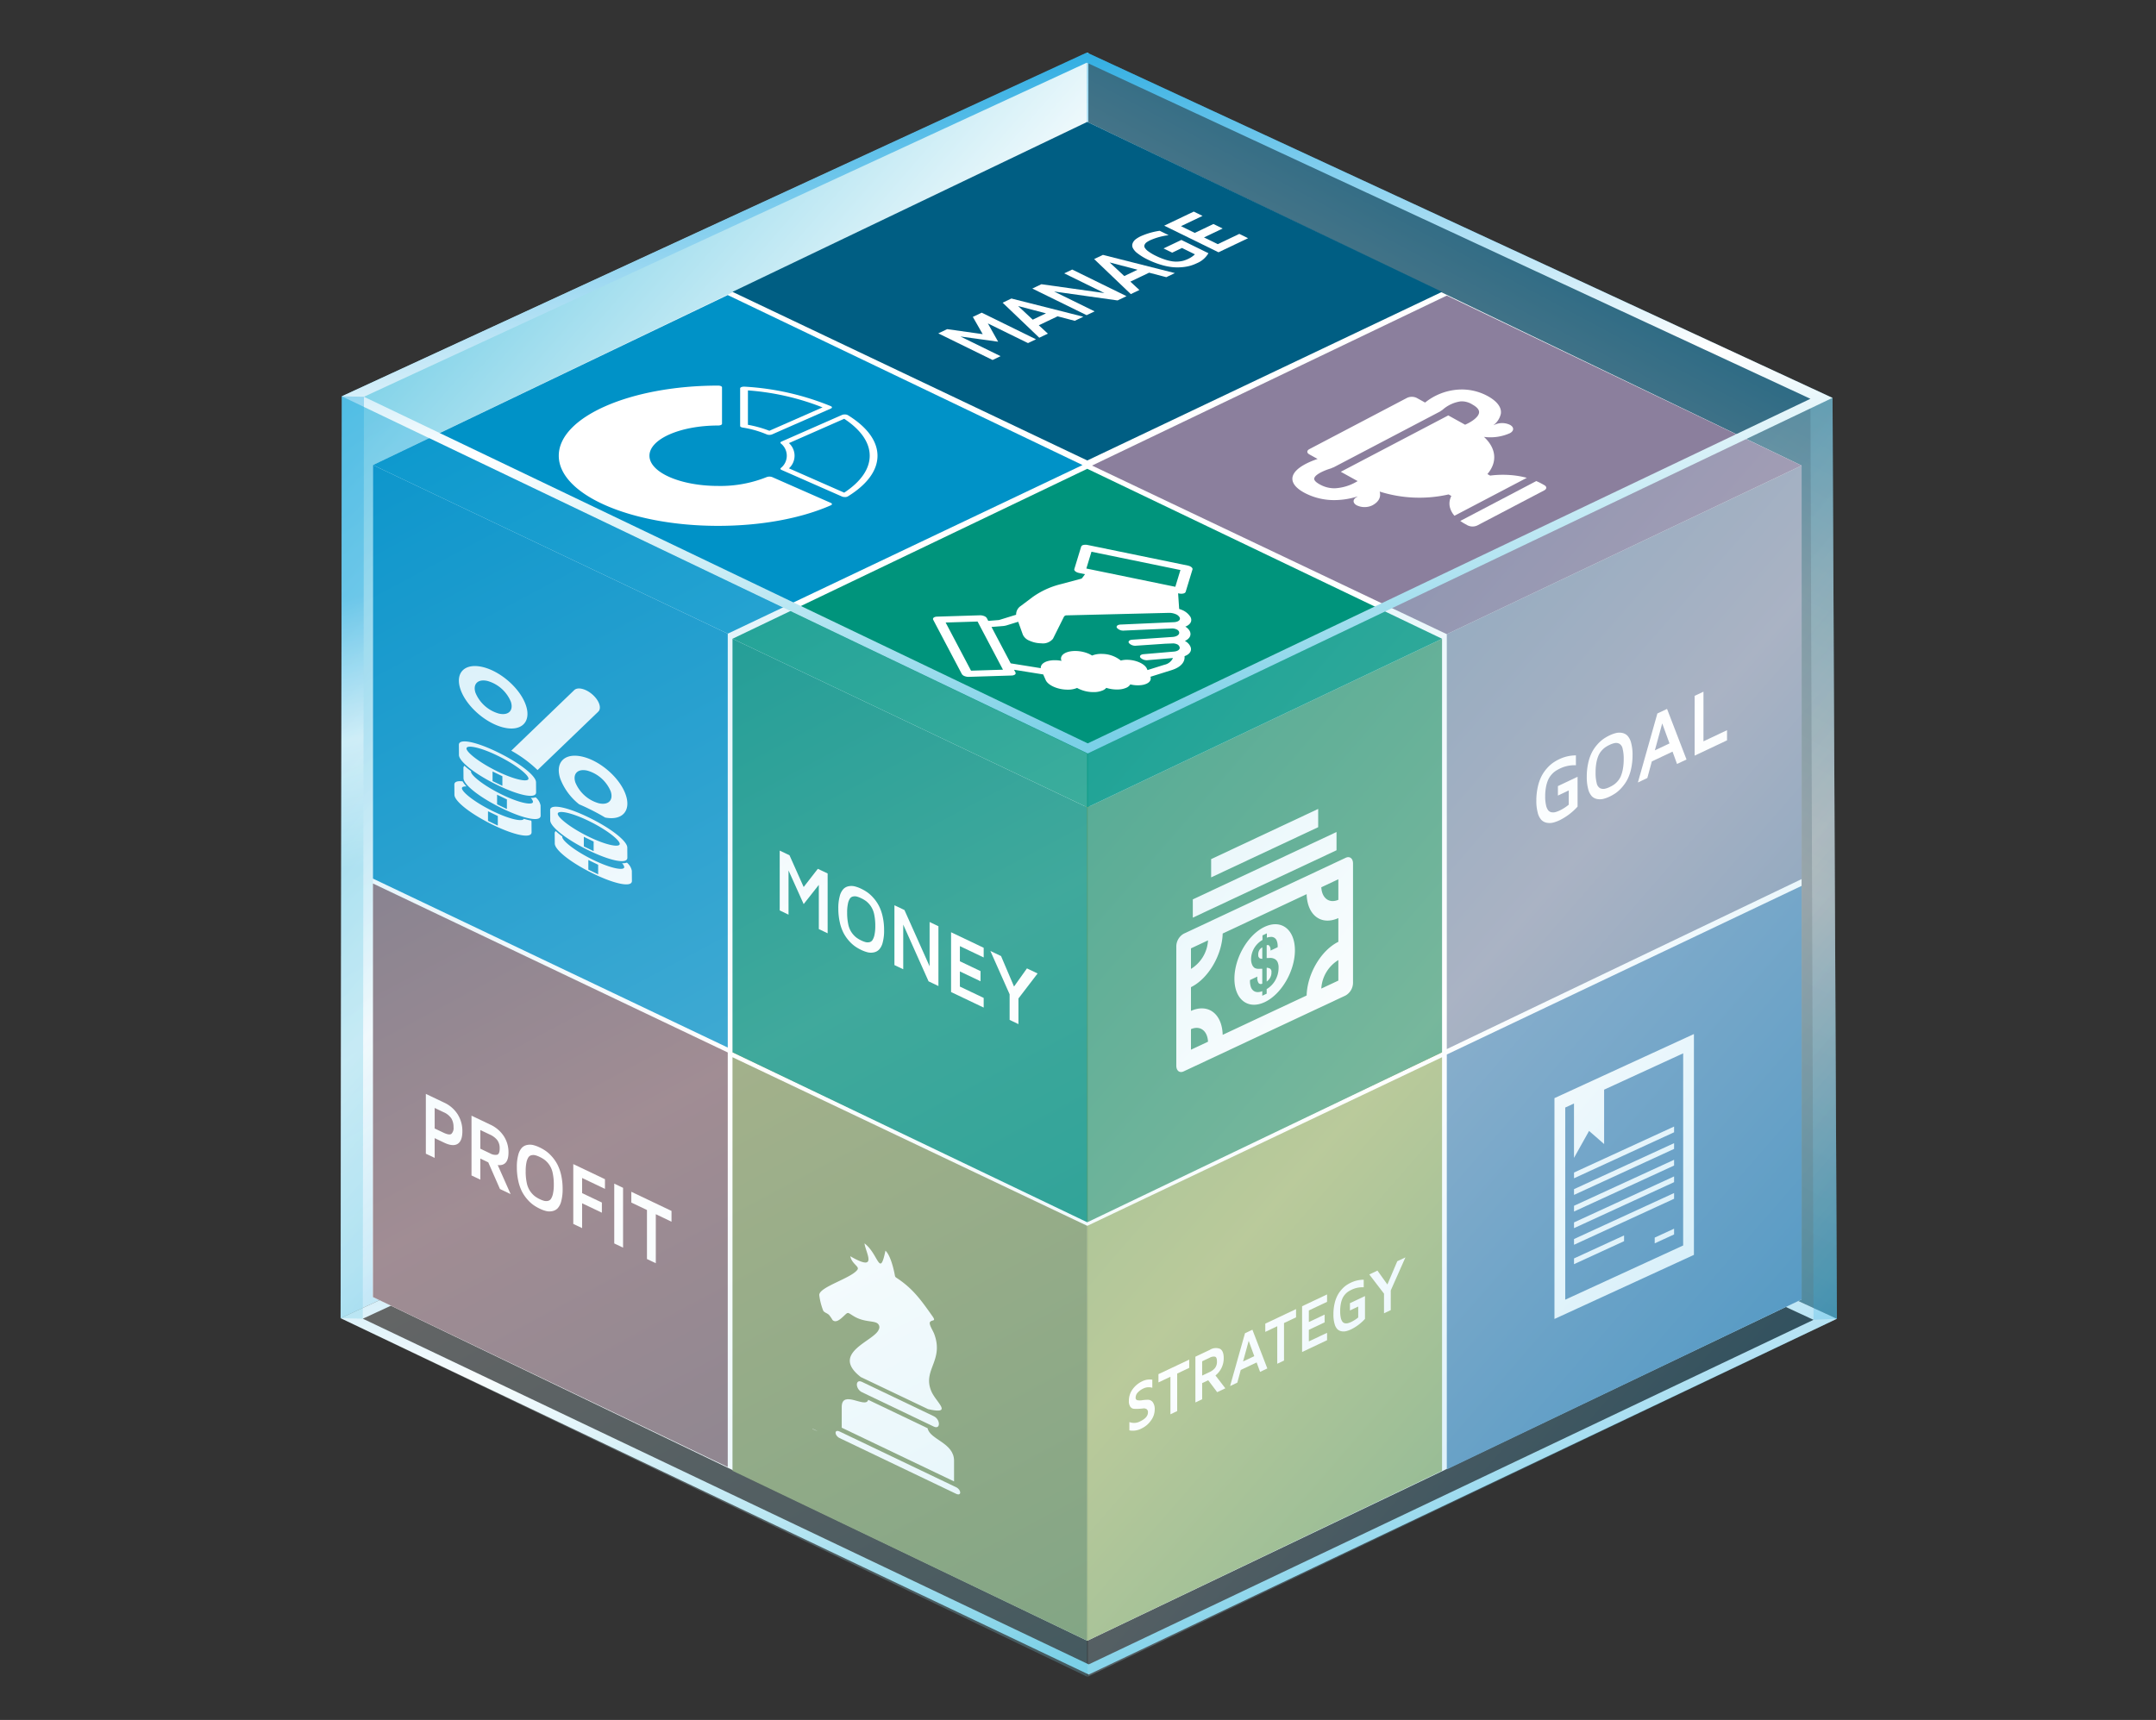<svg xmlns="http://www.w3.org/2000/svg" xmlns:xlink="http://www.w3.org/1999/xlink" viewBox="0 0 454 362.276"><rect x="0" y="0" width="454" height="362.276" fill="#333333" stroke="none"/><defs><linearGradient id="a" x1="224.733" y1="208.984" x2="73.135" y2="77.074" gradientUnits="userSpaceOnUse"><stop offset="0" stop-color="#27aae1"/><stop offset="0.523" stop-color="#fff"/><stop offset="1" stop-color="#7bd0e7"/></linearGradient><linearGradient id="b" x1="-1069.118" y1="66.225" x2="-985.508" y2="222.851" gradientTransform="matrix(-1, 0, 0, 1, -719.545, 0)" xlink:href="#a"/><linearGradient id="c" x1="222.744" y1="202.066" x2="235.422" y2="349.062" xlink:href="#a"/><linearGradient id="d" x1="78.285" y1="83.221" x2="222.471" y2="353.324" xlink:href="#a"/><linearGradient id="e" x1="381.466" y1="282.879" x2="230.741" y2="151.728" xlink:href="#a"/><linearGradient id="f" x1="433.179" y1="223.794" x2="332.723" y2="136.384" xlink:href="#a"/><linearGradient id="g" x1="222.418" y1="8.091" x2="235.095" y2="155.073" xlink:href="#a"/><linearGradient id="h" x1="62.363" y1="128.547" x2="74.7" y2="182.895" xlink:href="#a"/></defs><title>Grosvenor-View-Stage3</title><g style="isolation:isolate"><polygon points="229.194 11.062 71.981 83.474 71.725 277.65 229.055 205.062 229.194 11.062" fill="url(#a)" style="mix-blend-mode:multiply"/><polygon points="228.849 11.066 385.887 83.806 386.811 277.775 229.055 205.066 228.849 11.066" opacity="0.47" fill="url(#b)" style="mix-blend-mode:multiply"/><path d="M229.055,205.051l-157.33,72.6,157.534,75.061,157.552-74.936Zm.2,145.529L76.4,277.762,229.058,207.2,381.884,278Z" fill="url(#c)" style="mix-blend-mode:multiply"/><polygon points="78.538 97.956 228.953 25.671 379.368 98.063 379.368 273.704 228.953 345.597 78.538 273.205 78.538 97.956" fill="#fff"/><polygon points="303.66 222.687 303.66 309.795 228.953 345.597 228.953 258.205 303.66 222.687" fill="#a3b879"/><polygon points="154.246 222.687 154.246 309.795 228.953 345.597 228.953 258.205 154.246 222.687" fill="#849764"/><polygon points="228.953 169.494 154.246 221.651 228.953 257.17 303.66 221.651 228.953 169.494" fill="#d49f2b"/><polygon points="303.66 134.546 303.66 221.653 228.953 257.456 228.953 170.064 303.66 134.546" fill="#499f7b"/><polygon points="154.246 134.546 154.246 221.653 228.953 257.456 228.953 170.064 154.246 134.546" fill="#008c7b"/><polygon points="228.953 98.743 154.246 134.546 228.953 170.064 303.66 134.546 228.953 98.743" fill="#00947c"/><polygon points="78.538 186.098 78.538 273.205 153.246 309.008 153.246 221.687 78.538 186.098" fill="#826770"/><polygon points="78.538 97.956 78.538 185.064 153.246 220.651 153.246 133.475 78.538 97.956" fill="#008dc4"/><polygon points="153.246 62.154 78.538 97.956 153.246 133.475 227.953 97.956 153.246 62.154" fill="#0092c7"/><polygon points="379.368 186.597 379.368 273.704 304.66 309.507 304.66 222.115 379.368 186.597" fill="#6394bb"/><polygon points="379.368 98.063 379.368 185.17 304.66 220.973 304.66 133.581 379.368 98.063" fill="#8d9ab0"/><polygon points="304.66 62.26 229.953 98.063 304.66 133.581 379.368 98.063 304.66 62.26" fill="#8b7f9d"/><polygon points="228.953 25.671 154.246 61.473 228.953 96.992 303.66 61.473 228.953 25.671" fill="#005e83"/><path d="M89.672,243.008V230.413l3.86,1.839a6.642,6.642,0,0,1,2.831,2.447,6.575,6.575,0,0,1,1,3.6q0,2.026-1,2.644t-2.833-.257l-2-.953v4.159Zm1.859-5.311,1.859.886q1.222.584,1.669.244a1.723,1.723,0,0,0,.445-1.412,3.5,3.5,0,0,0-.449-1.82,3.724,3.724,0,0,0-1.665-1.336l-1.859-.886Z" fill="#fff"/><path d="M99.288,247.59V235l3.962,1.888a6.761,6.761,0,0,1,2.82,2.393,6.2,6.2,0,0,1,1.006,3.483q0,2.879-2.265,2.642l2.711,6.113-2.243-1.07-2.463-5.617-1.67-.8v4.445Zm1.858-5.633,2.055.979a2.221,2.221,0,0,0,1.481.293q.535-.156.536-1.3a2.81,2.81,0,0,0-.536-1.821A4.2,4.2,0,0,0,103.2,239l-2.055-.979Z" fill="#fff"/><path d="M108.837,245.843a9.544,9.544,0,0,1,.294-2.576,3.528,3.528,0,0,1,.76-1.5,2.073,2.073,0,0,1,1.122-.6,3.016,3.016,0,0,1,1.284.027,7.035,7.035,0,0,1,1.351.5,9.125,9.125,0,0,1,1.353.792,7.613,7.613,0,0,1,1.284,1.2,8.2,8.2,0,0,1,1.129,1.671,9.482,9.482,0,0,1,.768,2.229,13.116,13.116,0,0,1,.294,2.858,9.653,9.653,0,0,1-.294,2.573,3.406,3.406,0,0,1-.768,1.505,2.151,2.151,0,0,1-1.129.588,2.985,2.985,0,0,1-1.284-.025,6.932,6.932,0,0,1-1.353-.5,9,9,0,0,1-1.351-.792,7.578,7.578,0,0,1-1.284-1.2,8.115,8.115,0,0,1-1.122-1.661,9.447,9.447,0,0,1-.76-2.232A13.136,13.136,0,0,1,108.837,245.843Zm1.858.866a11.369,11.369,0,0,0,.231,2.456,4.744,4.744,0,0,0,.679,1.69,4.862,4.862,0,0,0,.922,1.034,5.66,5.66,0,0,0,1.121.69,5.424,5.424,0,0,0,.914.353,1.784,1.784,0,0,0,.794.023,1.029,1.029,0,0,0,.665-.437,3.2,3.2,0,0,0,.426-1.108,8.623,8.623,0,0,0,.17-1.879,11.336,11.336,0,0,0-.23-2.437,4.633,4.633,0,0,0-1.61-2.718,5.836,5.836,0,0,0-1.129-.685,5.077,5.077,0,0,0-.9-.345,1.754,1.754,0,0,0-.8-.021,1.046,1.046,0,0,0-.666.428,3.1,3.1,0,0,0-.422,1.087A8.555,8.555,0,0,0,110.7,246.709Z" fill="#fff"/><path d="M120.719,257.8v-12.6l6.67,3.179v2.038l-4.811-2.293v3.19l4.162,1.983v2.139l-4.162-1.983v5.229Z" fill="#fff"/><path d="M129.346,261.912v-12.6l1.858.886v12.6Z" fill="#fff"/><path d="M132.941,253.3V251.03l8.461,4.032v2.268l-3.308-1.576V266.08l-1.859-.886V254.868Z" fill="#fff"/><path d="M164.188,191.766v-12.6l2.061.982,2.984,6.688L172.217,183l2.063.983v12.6l-1.858-.885v-9.312l-3.189,4.049-3.187-7.087v9.312Z" fill="#fff"/><path d="M176.53,191.35a9.548,9.548,0,0,1,.295-2.577,3.518,3.518,0,0,1,.759-1.5,2.084,2.084,0,0,1,1.122-.6,3.032,3.032,0,0,1,1.284.027,7.04,7.04,0,0,1,1.353.5,9.063,9.063,0,0,1,1.351.791,7.7,7.7,0,0,1,1.285,1.2,8.213,8.213,0,0,1,1.128,1.67,9.425,9.425,0,0,1,.768,2.231,13.036,13.036,0,0,1,.294,2.856,9.615,9.615,0,0,1-.294,2.574,3.374,3.374,0,0,1-.768,1.5,2.155,2.155,0,0,1-1.128.588,3.005,3.005,0,0,1-1.285-.025,7.093,7.093,0,0,1-1.351-.5,8.919,8.919,0,0,1-1.353-.792,7.607,7.607,0,0,1-1.284-1.2,8.273,8.273,0,0,1-1.122-1.662,9.4,9.4,0,0,1-.759-2.232A13.134,13.134,0,0,1,176.53,191.35Zm1.859.867a11.5,11.5,0,0,0,.23,2.455,4.769,4.769,0,0,0,.68,1.691,4.879,4.879,0,0,0,.922,1.033,5.612,5.612,0,0,0,1.122.69,5.3,5.3,0,0,0,.914.353,1.794,1.794,0,0,0,.793.024,1.035,1.035,0,0,0,.665-.438,3.208,3.208,0,0,0,.427-1.107,8.763,8.763,0,0,0,.17-1.879,11.392,11.392,0,0,0-.231-2.438,4.731,4.731,0,0,0-.688-1.695,4.85,4.85,0,0,0-.921-1.023,5.929,5.929,0,0,0-1.129-.685,5.231,5.231,0,0,0-.9-.345,1.749,1.749,0,0,0-.8-.021,1.04,1.04,0,0,0-.666.428,3.057,3.057,0,0,0-.421,1.087A8.429,8.429,0,0,0,178.389,192.217Z" fill="#fff"/><path d="M188.345,203.276V190.681l2.108,1,5.3,11.857v-9.331l1.858.886v12.6l-2.078-.99L190.2,194.757v9.405Z" fill="#fff"/><path d="M200.272,208.959V196.364l6.867,3.272v2.038l-5.008-2.387v3.191l4.344,2.069v2.14l-4.344-2.07v3.19l5.008,2.386v2.038Z" fill="#fff"/><path d="M208.552,200.309l2.243,1.069,2.734,6.421,2.72-3.822,2.243,1.069-4.033,5.269v5.4l-1.858-.885v-5.4Z" fill="#fff"/><path d="M323.514,168.647a12.944,12.944,0,0,1,.3-2.86,9.6,9.6,0,0,1,.757-2.225,8.111,8.111,0,0,1,1.123-1.666,7.563,7.563,0,0,1,1.284-1.192,9.059,9.059,0,0,1,1.351-.787,8.2,8.2,0,0,1,3.518-.808v2.081a6.948,6.948,0,0,0-3.336.678,7.556,7.556,0,0,0-.959.537,4.482,4.482,0,0,0-.838.755,4.383,4.383,0,0,0-.7,1.076,6.685,6.685,0,0,0-.457,1.5,10.548,10.548,0,0,0-.178,2.013,8.186,8.186,0,0,0,.178,1.862,2.7,2.7,0,0,0,.457,1.07,1.159,1.159,0,0,0,.7.411,1.89,1.89,0,0,0,.842-.04,6.182,6.182,0,0,0,.955-.37,9.346,9.346,0,0,0,1.828-1.185v-3l-2.281,1.079v-2l4.14-1.958V169.9a12.661,12.661,0,0,1-3.755,2.855l-.032.015a7.185,7.185,0,0,1-1.375.5,3.118,3.118,0,0,1-1.306.032,2.139,2.139,0,0,1-1.141-.585,3.436,3.436,0,0,1-.772-1.5A9.445,9.445,0,0,1,323.514,168.647Z" fill="#fff"/><path d="M334.135,163.613a13.022,13.022,0,0,1,.293-2.855,9.544,9.544,0,0,1,.76-2.223,7.934,7.934,0,0,1,1.123-1.663,7.563,7.563,0,0,1,1.283-1.192,9.059,9.059,0,0,1,1.351-.787,6.982,6.982,0,0,1,1.354-.492,3.028,3.028,0,0,1,1.283-.024,2.143,2.143,0,0,1,1.129.6,3.485,3.485,0,0,1,.768,1.5,9.584,9.584,0,0,1,.294,2.576,13.2,13.2,0,0,1-.294,2.855,9.332,9.332,0,0,1-.768,2.232,8.272,8.272,0,0,1-1.129,1.66A7.544,7.544,0,0,1,340.3,167a9.041,9.041,0,0,1-1.354.787,6.937,6.937,0,0,1-1.351.492,3,3,0,0,1-1.283.02,2.108,2.108,0,0,1-1.123-.595,3.476,3.476,0,0,1-.76-1.511A9.635,9.635,0,0,1,334.135,163.613Zm1.857-.9a8.637,8.637,0,0,0,.231,2.238A1.566,1.566,0,0,0,336.9,166a1.536,1.536,0,0,0,.922.157,3.993,3.993,0,0,0,1.121-.374,6.294,6.294,0,0,0,.914-.516,4.327,4.327,0,0,0,.793-.728,3.91,3.91,0,0,0,.666-1.07,7.442,7.442,0,0,0,.426-1.513,11.171,11.171,0,0,0,.17-2.04,8.494,8.494,0,0,0-.23-2.218,1.527,1.527,0,0,0-.686-1.042,1.543,1.543,0,0,0-.922-.149,4.376,4.376,0,0,0-1.131.387,6.683,6.683,0,0,0-.9.508,4.441,4.441,0,0,0-.8.737,3.952,3.952,0,0,0-.664,1.059,7.112,7.112,0,0,0-.424,1.489A11.011,11.011,0,0,0,335.992,162.716Z" fill="#fff"/><path d="M344.9,164.82l4.1-14.535,2.039-.965,4.1,10.655-2,.943-.943-2.6-4.365,2.065-.945,3.489Zm3.573-6.77,3.082-1.459-1.533-4.216Z" fill="#fff"/><path d="M356.848,159.167V146.573l1.859-.88v10.456l4.963-2.347v2.139Z" fill="#fff"/><path d="M237.715,295.1a4.1,4.1,0,0,1,.8-2.493,5.252,5.252,0,0,1,2.013-1.662,3.534,3.534,0,0,1,2.121-.332v1.7a2.573,2.573,0,0,0-1.955.19,3.581,3.581,0,0,0-1.1.8,1.563,1.563,0,0,0-.455,1.084.486.486,0,0,0,.414.555,3.042,3.042,0,0,0,1-.013,7.394,7.394,0,0,1,1.179-.089,1.267,1.267,0,0,1,1.006.5,2.487,2.487,0,0,1,.414,1.6,3.862,3.862,0,0,1-.793,2.272,4.954,4.954,0,0,1-1.931,1.649,3.868,3.868,0,0,1-2.608.425v-1.754a2.678,2.678,0,0,0,2.28-.152q1.629-.772,1.629-1.88a.769.769,0,0,0-.293-.694,1.09,1.09,0,0,0-.746-.137c-.3.036-.624.063-.967.082a6.82,6.82,0,0,1-.965-.012,1.018,1.018,0,0,1-.746-.441A2.01,2.01,0,0,1,237.715,295.1Z" fill="#fff"/><path d="M243.941,291.182v-1.737l6.479-3.063v1.736l-2.533,1.2v7.907l-1.424.673v-7.907Z" fill="#fff"/><path d="M251.721,295.408v-9.642l3.033-1.435a2.364,2.364,0,0,1,2.16-.217q.768.44.77,1.935a4.609,4.609,0,0,1-1.737,3.67l2.078,2.708-1.718.812-1.885-2.51-1.277.6v3.4Zm1.424-5.663,1.572-.743a3.2,3.2,0,0,0,1.133-.852,2.154,2.154,0,0,0,.41-1.387q0-.889-.41-1a1.733,1.733,0,0,0-1.133.226l-1.572.744Z" fill="#fff"/><path d="M259.025,291.953l3.139-11.127,1.563-.739,3.14,8.157-1.527.723-.723-1.988-3.344,1.582-.722,2.67Zm2.735-5.182,2.359-1.117-1.174-3.228Z" fill="#fff"/><path d="M266.438,280.541v-1.736l6.478-3.065v1.737l-2.535,1.2v7.906l-1.422.672v-7.906Z" fill="#fff"/><path d="M274.188,284.781v-9.642l5.257-2.487v1.561l-3.834,1.813v2.443l3.325-1.573v1.638l-3.325,1.572v2.443l3.834-1.814v1.56Z" fill="#fff"/><path d="M280.787,276.846a9.946,9.946,0,0,1,.225-2.189,7.249,7.249,0,0,1,.582-1.7,6.127,6.127,0,0,1,.857-1.274,5.834,5.834,0,0,1,.983-.913,6.9,6.9,0,0,1,1.037-.6,6.256,6.256,0,0,1,2.691-.618v1.593a5.322,5.322,0,0,0-2.553.518,5.877,5.877,0,0,0-.734.411,3.449,3.449,0,0,0-.643.578,3.334,3.334,0,0,0-.537.824,5.166,5.166,0,0,0-.351,1.149,8.058,8.058,0,0,0-.135,1.541,6.252,6.252,0,0,0,.135,1.426,2.092,2.092,0,0,0,.351.819.875.875,0,0,0,.537.315,1.451,1.451,0,0,0,.645-.031,4.527,4.527,0,0,0,.732-.284,7.206,7.206,0,0,0,1.4-.906v-2.3l-1.746.825V274.5l3.17-1.5V277.8a9.716,9.716,0,0,1-2.875,2.187l-.026.012a5.51,5.51,0,0,1-1.051.385,2.408,2.408,0,0,1-1,.024,1.652,1.652,0,0,1-.874-.448,2.617,2.617,0,0,1-.589-1.151A7.111,7.111,0,0,1,280.787,276.846Z" fill="#fff"/><path d="M288.34,268.445l1.717-.812,2.093,2.928,2.082-4.9,1.717-.813-3.088,6.967v4.136l-1.422.673v-4.137Z" fill="#fff"/><path d="M209.014,75.826l-11.431-5.607,1.868-.89,7.481,1.054-2.077-3.632,1.869-.891,11.43,5.607-1.683.8-8.451-4.145,2.166,3.855-7.94-1.1,8.451,4.145Z" fill="#fff"/><path d="M218.846,71.137l-7.716-7.378,1.848-.881,15.145,3.835-1.807.862-3.615-.947-3.955,1.886,1.906,1.761Zm-1.375-3.805L220.262,66l-5.873-1.537Z" fill="#fff"/><path d="M228.814,66.383l-11.43-5.606,1.909-.91,13.27,1.862L224.1,57.576l1.683-.8,11.43,5.606-1.881.9-13.365-1.883,8.535,4.187Z" fill="#fff"/><path d="M238.12,61.946,230.4,54.568l1.848-.881L247.4,57.522l-1.806.861-3.616-.946-3.954,1.886,1.906,1.761Zm-1.375-3.8,2.791-1.331-5.873-1.537Z" fill="#fff"/><path d="M241.738,54.7a11.733,11.733,0,0,1-2.2-1.338,3.324,3.324,0,0,1-1.008-1.159,1.257,1.257,0,0,1-.012-.99,1.981,1.981,0,0,1,.631-.815,6.052,6.052,0,0,1,1.091-.649,15.123,15.123,0,0,1,3.96-1.138l1.889.927a13.614,13.614,0,0,0-3.835,1.04,5.191,5.191,0,0,0-.794.451,1.253,1.253,0,0,0-.434.521.7.7,0,0,0,.039.635,2.651,2.651,0,0,0,.752.769,9.844,9.844,0,0,0,1.589.935,14.273,14.273,0,0,0,1.927.79,9.345,9.345,0,0,0,1.582.375,5.841,5.841,0,0,0,1.311.027,5.283,5.283,0,0,0,1.087-.2,7.229,7.229,0,0,0,.941-.376,5.192,5.192,0,0,0,1.364-.933L248.9,52.234l-2.066.985-1.815-.89,3.749-1.788,5.7,2.794a5.078,5.078,0,0,1-2.422,2.1l-.028.014a9.306,9.306,0,0,1-1.379.527,9.19,9.19,0,0,1-1.714.3,10.851,10.851,0,0,1-2.054-.008,13.027,13.027,0,0,1-2.394-.5A17.439,17.439,0,0,1,241.738,54.7Z" fill="#fff"/><path d="M256.587,53.14l-11.431-5.607,6.219-2.965,1.85.907-4.536,2.163,2.9,1.42,3.934-1.876,1.941.953-3.934,1.875,2.9,1.42,4.535-2.162,1.849.906Z" fill="#fff"/><path d="M283.368,180.681l-34.123,16a3.122,3.122,0,0,0-1.544,2.648v25.144c0,1.062.691,1.6,1.544,1.2l34.123-16a3.122,3.122,0,0,0,1.544-2.647V181.88C284.912,180.818,284.221,180.281,283.368,180.681Zm-8.222,29-17.679,8.291c-.123-4.447-3.059-6.664-6.678-5.041v-5c3.619-1.771,6.555-6.742,6.678-11.3l17.679-8.291c.123,4.447,3.06,6.664,6.678,5.041v5C278.206,200.148,275.269,205.119,275.146,209.682Zm6.678-20.151c-1.914.828-3.471-.318-3.59-2.644l3.59-1.683Zm-27.445,8.545a7.541,7.541,0,0,1-3.59,6.01v-4.327Zm-3.59,18.7c1.915-.828,3.471.318,3.59,2.644l-3.59,1.683Zm27.445-8.545a7.544,7.544,0,0,1,3.59-6.01v4.327Z" fill="#fff"/><path d="M267.349,203.964l-.386-.108-.154-.023-.078.036v2.884a2.3,2.3,0,0,0,.657-.692h0a2.209,2.209,0,0,0,.347-1.269A.8.8,0,0,0,267.349,203.964Z" fill="#fff"/><path d="M266.307,195.222c-3.518,1.65-6.369,6.539-6.369,10.92s2.851,6.595,6.369,4.945,6.369-6.539,6.369-10.92S269.824,193.572,266.307,195.222Zm2.7,10.175a5.2,5.2,0,0,1-.579,1.281,5,5,0,0,1-.849,1.023,4.481,4.481,0,0,1-.85.639v.962l-.926.434v-.962a2.358,2.358,0,0,1-.927.195,1.464,1.464,0,0,1-.887-.257,1.655,1.655,0,0,1-.579-.786,3.82,3.82,0,0,1-.193-1.352v-.144l1.544-.724v.144a1.955,1.955,0,0,0,.27,1.219.613.613,0,0,0,.772.119v-3.125l-.5,0-.232.012a1.962,1.962,0,0,1-.849-.178,1.494,1.494,0,0,1-.54-.66,2.792,2.792,0,0,1-.232-1.238,4.349,4.349,0,0,1,.232-1.358,4.739,4.739,0,0,1,.579-1.185,4.871,4.871,0,0,1,1.582-1.464v-.961l.927-.435v.914a2.132,2.132,0,0,1,.733-.152,1.217,1.217,0,0,1,1.351.809,2.972,2.972,0,0,1,.193,1.207v.144l-1.505.706v-.144a1.291,1.291,0,0,0-.27-.883.44.44,0,0,0-.541-.083V201.8l.541-.014.231-.012a1.939,1.939,0,0,1,.888.209,1.42,1.42,0,0,1,.618.623h0a2.733,2.733,0,0,1,.231,1.238A5.378,5.378,0,0,1,269.009,205.4Z" fill="#fff"/><path d="M264.956,201.144a.965.965,0,0,0,.077.444l.231.276.348.078.154.024.039-.018v-2.4a1.667,1.667,0,0,0-.618.578A1.825,1.825,0,0,0,264.956,201.144Z" fill="#fff"/><polygon points="251.175 189.444 281.438 175.25 281.438 179.096 251.175 193.29 251.175 189.444" fill="#fff"/><polygon points="255.035 180.96 277.578 170.387 277.578 174.234 255.035 184.806 255.035 180.96" fill="#fff"/><path d="M133.047,183.412a2.941,2.941,0,0,0-1.037-1.713,2.643,2.643,0,0,1-1.035.119,1.654,1.654,0,0,1,.475.783c0,.012,0,.025,0,.037,0,.786-2.681.36-6.527-1.509-3.769-1.831-6.419-3.96-6.523-4.784a.277.277,0,0,1,0-.049.307.307,0,0,1,.019-.1q-.206-.153-.4-.3-.552-.432-.995-.841a.572.572,0,0,0-.22.471l.018,2.151c0,1.369,3.491,4.1,8.122,6.348,4.45,2.162,7.848,2.86,8.106,1.695a.731.731,0,0,0,.016-.152v-.037Zm-7.089.758-2.067-1v-2.024l2.067,1Z" fill="#fff"/><path d="M132.107,180.639l-.016-2.113c0-1.37-3.492-4.1-8.123-6.35s-8.123-2.913-8.123-1.543l.017,2.15c0,1.37,3.492,4.1,8.123,6.349,4.45,2.162,7.848,2.86,8.106,1.695a.732.732,0,0,0,.015-.152m-7.1-1.39-2.066-1v-2.025l2.066,1Zm-1.033-3.042c-3.77-1.832-6.42-3.961-6.524-4.785a.415.415,0,0,1,0-.049c0-.785,2.681-.36,6.527,1.509,3.786,1.84,6.444,3.981,6.525,4.8,0,.011,0,.025,0,.037C130.5,178.537,127.815,178.111,123.969,176.243Z" fill="#fff"/><path d="M113.83,169.654a2.941,2.941,0,0,0-1.038-1.713,2.617,2.617,0,0,1-1.034.119,1.654,1.654,0,0,1,.475.783c0,.012,0,.025,0,.037,0,.786-2.681.36-6.526-1.508-3.77-1.832-6.42-3.961-6.524-4.785a.415.415,0,0,1,0-.049.307.307,0,0,1,.019-.1c-.137-.1-.271-.2-.4-.3q-.552-.432-1-.841a.576.576,0,0,0-.219.471l.017,2.151c0,1.369,3.492,4.1,8.123,6.348,4.45,2.162,7.848,2.86,8.105,1.695a.669.669,0,0,0,.016-.152v-.037Zm-7.09.758-2.066-1v-2.024l2.066,1Z" fill="#fff"/><path d="M111.868,172.848c-.115-.02-.233-.041-.357-.067-.374-.078-.778-.182-1.209-.311-.231.644-2.838.175-6.508-1.608-3.77-1.831-6.419-3.96-6.523-4.785a.267.267,0,0,1,0-.048c0-.283.348-.408.972-.366a5.727,5.727,0,0,1-.832-1.084c-1.094-.124-1.735.089-1.735.675l.017,2.15c0,1.37,3.492,4.1,8.123,6.349,4.45,2.162,7.848,2.86,8.106,1.7a.732.732,0,0,0,.015-.152v-.037l-.016-2.113A1.059,1.059,0,0,0,111.868,172.848Zm-7.04,1.056-2.067-1v-2.025l2.067,1Z" fill="#fff"/><path d="M112.89,166.882l-.017-2.113c0-1.37-3.492-4.1-8.123-6.35s-8.123-2.913-8.123-1.543l.018,2.15c0,1.37,3.491,4.1,8.123,6.349,4.449,2.162,7.847,2.859,8.105,1.694a.666.666,0,0,0,.016-.151m-7.1-1.391-2.067-1V162.5l2.067,1Zm-1.034-3.042c-3.769-1.832-6.419-3.96-6.523-4.785a.263.263,0,0,1,0-.048c0-.786,2.681-.36,6.526,1.508,3.787,1.84,6.445,3.981,6.525,4.8,0,.012,0,.025,0,.037C111.278,164.78,108.6,164.354,104.75,162.485Z" fill="#fff"/><path d="M110.761,148.613c-1.155-3.5-5.195-7.126-9.006-8.087s-5.971,1.1-4.816,4.6,5.2,7.126,9.006,8.088S111.917,152.111,110.761,148.613Zm-5.782,1.673a7.552,7.552,0,0,1-4.85-4.356c-.622-1.884.542-2.994,2.594-2.476a7.55,7.55,0,0,1,4.85,4.355C108.194,149.692,107.03,150.8,104.979,150.286Z" fill="#fff"/><path d="M121.954,169.416q.965.409,2.015.92c1.243.6,2.4,1.23,3.46,1.865,3.529.693,5.476-1.342,4.367-4.7-1.155-3.5-5.195-7.125-9.006-8.087s-5.971,1.1-4.816,4.6A12.641,12.641,0,0,0,121.954,169.416Zm1.8-7.074a7.553,7.553,0,0,1,4.85,4.355c.622,1.884-.542,2.994-2.594,2.477a7.549,7.549,0,0,1-4.849-4.355C120.541,162.935,121.705,161.825,123.757,162.342Z" fill="#fff"/><path d="M124.8,146.331c-1.4-1.254-3.136-1.688-3.88-.972l-13.26,12.758a26.486,26.486,0,0,1,5.536,4.084L125.981,149.9C126.725,149.18,126.2,147.584,124.8,146.331Z" fill="#fff"/><path d="M151.22,89.267c-8.44,0-15.279,3.01-15.279,6.724s6.839,6.725,15.279,6.725a27.655,27.655,0,0,0,10.8-1.97l12.348,5.435c-5.926,2.608-14.11,4.221-23.151,4.221-18.082,0-32.739-6.451-32.739-14.411s14.657-14.41,32.739-14.41Z" fill="#fff"/><path d="M151.22,110.763c-18.5,0-33.557-6.627-33.557-14.772s15.053-14.77,33.557-14.77c.452,0,.818.161.818.36v7.686c0,.2-.366.36-.818.36-7.974,0-14.461,2.855-14.461,6.364s6.487,6.365,14.461,6.365a26.123,26.123,0,0,0,10.225-1.865,1.7,1.7,0,0,1,1.157,0l12.347,5.435c.154.068.24.159.24.255s-.086.187-.24.255C168.61,109.226,160.183,110.763,151.22,110.763ZM150.4,81.946c-17.224.192-31.1,6.419-31.1,14.045,0,7.748,14.319,14.051,31.92,14.051,8.252,0,16.028-1.369,21.986-3.864l-11.2-4.929a29.9,29.9,0,0,1-10.789,1.828c-8.876,0-16.1-3.179-16.1-7.086,0-3.786,6.782-6.887,15.279-7.076Z" fill="#fff"/><path d="M177.884,104.692a1.487,1.487,0,0,1-.578-.106l-12.723-5.6c-.24-.105-.307-.265-.169-.4a3.292,3.292,0,0,0,0-5.185c-.138-.137-.071-.3.169-.4l12.723-5.6a1.559,1.559,0,0,1,.646-.1,1.285,1.285,0,0,1,.6.15c4.073,2.52,6.226,5.476,6.226,8.55s-2.153,6.032-6.226,8.55a1.28,1.28,0,0,1-.6.149C177.93,104.692,177.907,104.692,177.884,104.692Zm-11.752-6.043,11.637,5.122c3.516-2.316,5.371-5,5.371-7.78s-1.855-5.462-5.371-7.78l-11.637,5.123a3.578,3.578,0,0,1,0,5.315Z" fill="#fff"/><path d="M162.024,91.6a1.486,1.486,0,0,1-.578-.105,21.588,21.588,0,0,0-5.065-1.438c-.316-.054-.526-.187-.526-.337V81.8c0-.106.107-.206.291-.275a1.647,1.647,0,0,1,.664-.08,56.1,56.1,0,0,1,18.137,4.105c.32.141.32.369,0,.51L162.6,91.491A1.493,1.493,0,0,1,162.024,91.6Zm-4.532-2.123a24.349,24.349,0,0,1,4.516,1.26l11.2-4.928a53.365,53.365,0,0,0-15.712-3.576Z" fill="#fff"/><path d="M307.5,109.726a9.537,9.537,0,0,0,.924.591l.626.346a2.386,2.386,0,0,0,2.034.016l14.086-7.389c.569-.3.579-.79.025-1.1l-.626-.347c-.33-.182-.694-.352-1.071-.513Z" fill="#fff"/><path d="M307.072,82.064a12.464,12.464,0,0,0-6.984,2.729l-1.756-.973A2.389,2.389,0,0,0,296.3,83.8L275.724,94.6c-.569.3-.581.789-.025,1.1l1.755.972c-1.288.425-4.722,1.723-5.246,3.681-.224.844.026,2.127,2.5,3.461a13.317,13.317,0,0,0,6.62,1.518,16.244,16.244,0,0,0,4.557-.773.508.508,0,0,1-.156.121c-.909.477-.927,1.263-.039,1.755a3.822,3.822,0,0,0,3.255.026c1.639-.86,1.83-1.979,1.58-2.918a27.8,27.8,0,0,0,14.513.6l.58.321a3.7,3.7,0,0,0-.349,1.033,3.345,3.345,0,0,0,.031,1.292,4.263,4.263,0,0,0,.978,1.847l15.23-7.99a18.838,18.838,0,0,0-3.4-.577,21.251,21.251,0,0,0-2.393-.052c-.649.024-1.294.077-1.927.161l-.58-.321c2.176-2.554,1.852-5.464-.726-7.836a10.077,10.077,0,0,0,5.452-.772c.909-.478.927-1.263.039-1.755a3.826,3.826,0,0,0-3.255-.026.941.941,0,0,1-.229.08,4.088,4.088,0,0,0,1.558-2.434c.164-1.286-.748-2.534-2.637-3.609A11.392,11.392,0,0,0,307.072,82.064Zm4.379,4.863c-.128,1.076-1.976,2.107-2.667,2.409a2.187,2.187,0,0,0-.256.131L304.972,87.5,282.339,99.372l3.556,1.969a2.114,2.114,0,0,0-.25.135,10.091,10.091,0,0,1-4.524,1.372,6.229,6.229,0,0,1-3.165-.791c-1.352-.73-1.232-1.192-1.192-1.344.234-.9,2.547-1.769,3.341-2a2.45,2.45,0,0,0,.582-.252l.045.025,22.633-11.874-.045-.026a1.93,1.93,0,0,0,.481-.3,7.293,7.293,0,0,1,3.811-1.748,4.22,4.22,0,0,1,2.458.679C311.07,85.777,311.522,86.34,311.451,86.927Z" fill="#fff"/><path d="M250.114,119.127l-21.084-4.334a2.043,2.043,0,0,0-.889,0,.613.613,0,0,0-.474.349l-1.439,4.717c-.1.324.342.694.987.826l1.262.26-.592.8a.541.541,0,0,1-.3.176l-4.178,1.118a17.354,17.354,0,0,0-5.956,2.717l-2.5,1.881a2.151,2.151,0,0,0-.982,1.848l-3.487,1.079a1.089,1.089,0,0,1-.24.044l-2.137.172-.3-.575a1.1,1.1,0,0,0-.572-.439,2.28,2.28,0,0,0-.905-.162l-9.007.28c-.628.02-.99.32-.806.671l6.018,11.414a1.1,1.1,0,0,0,.571.439,2.268,2.268,0,0,0,.905.161l9.008-.28a1.421,1.421,0,0,0,.556-.117c.261-.122.368-.327.249-.554l-.285-.542,6.138.984.52,1.177c.493,1.118,2.549,2.027,4.58,2.027h.08a4.8,4.8,0,0,0,1.949-.36,7.124,7.124,0,0,0,3.464.877,4.809,4.809,0,0,0,1.993-.381,2.33,2.33,0,0,0,.413-.244,1.567,1.567,0,0,0,.279-.271,7.4,7.4,0,0,0,2.682.337,4.458,4.458,0,0,0,1.558-.366,1.78,1.78,0,0,0,.822-.7,6.471,6.471,0,0,0,2.345.148,3.782,3.782,0,0,0,1.094-.3c.7-.329,1.007-.858.8-1.452l4.476-1.407a6.7,6.7,0,0,0,.839-.325c1.316-.618,1.98-1.549,1.864-2.609.1-.037.2-.075.288-.117.937-.44,1.318-1.173.914-1.98a2.529,2.529,0,0,0-1.132-1.109c.012,0,.026-.009.038-.015.982-.461,1.4-1.231.988-2.069a2.515,2.515,0,0,0-.934-.932c.069-.028.143-.052.207-.082.905-.425,1.286-1.133.9-1.919a3.76,3.76,0,0,0-1.988-1.578c-.133-.055-.274-.1-.412-.145l-.221-3.3.225.046a2.029,2.029,0,0,0,.889,0,1.133,1.133,0,0,0,.192-.068.5.5,0,0,0,.283-.281l1.438-4.717C251.2,119.628,250.759,119.259,250.114,119.127ZM211.2,141.059l-6.725.209-5.347-10.142,6.725-.209Zm37.2-11.021c.258.527-.273.973-1.212,1.015l-1.162.052h0l-1.082.048h0l-8.985.4c-.626.028-.97.335-.77.686a1.766,1.766,0,0,0,1.5.583l8.986-.4h0l.1,0,.985-.044a2.224,2.224,0,0,1,.909.156,1.06,1.06,0,0,1,.569.443c.293.595-.3,1.116-1.34,1.188l-8.464.577c-.618.042-.934.359-.709.708a1.821,1.821,0,0,0,1.524.555l6.106-.416,1.579-.062a2.059,2.059,0,0,1,.873.159.907.907,0,0,1,.514.434.443.443,0,0,0,.02.045c.278.538-.216,1-1.15,1.083l-6.382.546c-.61.053-.908.376-.665.724a1.864,1.864,0,0,0,1.545.535l5.309-.454a2.532,2.532,0,0,1-1.792,1.418l-3.57,1.122-.136-.306c-.433-.973-2.179-1.789-3.975-1.856a5.248,5.248,0,0,0-1.513.155,6.321,6.321,0,0,0-3.9-1.394,5.159,5.159,0,0,0-2.151.343,5.218,5.218,0,0,0-.75-.4,7.335,7.335,0,0,0-2.971-.559c-1.991.046-3.2.977-2.713,2.081a7.342,7.342,0,0,0-1.662-.134c-1.7.063-2.782.767-2.7,1.67l-6.338-1.015-4.041-7.664,2.325-.186a4.137,4.137,0,0,0,.9-.165l2.4-.743.982,2.734a2.533,2.533,0,0,0,1.386,1.251,6.092,6.092,0,0,0,2.448.549,2.739,2.739,0,0,0,2.5-.949l2.336-4.685a.684.684,0,0,1,.608-.253l21.468-.523a3.491,3.491,0,0,1,1.4.26A1.634,1.634,0,0,1,248.4,130.038Zm-.907-6.438-18.735-3.85,1.078-3.535,18.735,3.85Z" fill="#fff"/><path d="M201.331,313.261l-24.517-11.73c-1.165-.558-1.14.839,0,1.384l24.517,11.731C202.5,315.2,202.471,313.807,201.331,313.261Z" fill="#fff"/><path d="M196.636,298.309l-15.127-7.238c-1.45-.693-1.417,1.5,0,2.179l15.127,7.238C198.086,301.181,198.053,298.987,196.636,298.309Z" fill="#fff"/><path d="M196.115,293.048c-1.906-4.491,2.687-6.422.619-12.042-.273-.741-1.234-2.137-.876-2.565.44-.53,1.344,0,.46-1.245-2.426-3.438-4.1-5.755-7.394-7.948-.416-.276-.424-.272-.509-.728-.2-1.079-.867-4.072-1.963-5.085-1.221,5.866-1.449.7-4.41-1.535.22,1.909,2.94,6.081-2.773,2.834-.15-.084-.236-.21-.183.023.375,1.49,1.906,2.019,1.49,2.651-1.233,1.857-8.339,3.714-8.05,5.465a13.5,13.5,0,0,0,.839,3.235c.306.411.831.483,1.222.874a7.7,7.7,0,0,1,.72,1.057c.713.695,1.637-.157,2.338-.808,1.046-.965.716-.838,2.207.046,2.109,1.254,4.161.872,4.943,1.49a1,1,0,0,1,.252,1.273c-.908,2.465-10.363,4.9-3.786,10.013l14.17,6.76C200.834,298.018,197.116,295.4,196.115,293.048Z" fill="#fff"/><path d="M177.246,300.721,200.9,312.038v-4.353c0-3.8-5.1-4.436-5.57-6.851l-12.513-5.987c-.468,1.967-5.57-2.278-5.57,1.521Z" fill="#fff"/><g style="isolation:isolate"><path d="M171.148,300.947l0,0,0,0-.006,0h-.008l-.006,0,0,0,0,.009,0,.009,0,.01.006.008.008.005s.009,0,.01,0,0,0,0-.008l.015.006,0,.01-.007.007h-.008l-.011,0-.013-.009a.041.041,0,0,1-.011-.012l-.006-.015v-.029l.006-.009.011,0,.013,0,.01.007.009.009.006.01,0,.013-.013-.007Z" fill="#fff"/><path d="M171.184,300.965v.01h0l0,0,0,0h.01l0,0v.012h0l0,0h-.009l0,0v.03l-.013-.006v-.052Z" fill="#fff"/><path d="M171.221,301.022l.008.007h0l0,0,.012.006s0,.008-.009.009l-.012,0-.01-.007-.008-.01-.005-.01,0-.012,0-.01.005-.007.008,0,.01,0,.009.007.008.011,0,.013v.011l-.034-.016Zm.013-.02,0-.006-.006,0h0l0,0v0l.021.01Z" fill="#fff"/><path d="M171.258,301.017l0-.007.006,0h0l.008,0,.008,0,.006.006.006.006,0,.008v.04l-.013-.007v0h-.007l-.01,0,0,0,0,0,0-.007,0-.008,0-.006,0,0h.009l.007,0,0,0h0l0,0v0l0,0,0,0h0l-.006,0,0,.005Zm.03.024h-.017v.011l0,0,0,0h.009v-.013Z" fill="#fff"/><path d="M171.336,301.038v.01l-.01,0v.025l0,.006,0,0h0v.011h0l0,0,0,0,0,0,0-.006v-.037l-.006,0v-.01l.006,0v-.015l.013.006v.015Z" fill="#fff"/><path d="M171.355,301.087l.009.007.007,0,0,0,.012.006c0,.006,0,.008-.009.008a.019.019,0,0,1-.014,0l-.009-.006-.008-.01,0-.01,0-.012,0-.01,0-.007h.008l.009,0,.011.008.007.01,0,.012v.012l-.033-.016Zm.016-.021-.008,0h-.008v0l.019.01Z" fill="#fff"/><path d="M171.428,301.127l-.007,0-.008,0-.009-.007-.008-.009,0-.01,0-.012,0-.009,0-.007.007,0,.01,0,.008.006,0,.009h0v-.026l.011.006v.072l-.011-.006Zm0-.026,0,0,0-.006-.006,0h0l0,0,0,0v.007l0,.006,0,0,0,.006,0,0h.006l0,0,0,0,0-.006Z" fill="#fff"/><path d="M171.486,301.091v.026l.007,0,.009,0,.007,0,.007.008,0,.011v.024l0,.006-.007,0H171.5l-.009-.007-.007-.009h0v.008l-.011-.006v-.071Zm.022.05,0-.008,0,0,0,0h-.006l0,0,0,0v.013l0,.006,0,0,.006,0h0l0,0,0,0v-.011Z" fill="#fff"/><path d="M171.546,301.206l-.011,0,0,0,0,0v-.011h0l0,0h0l0,0,0,0-.016-.056.014.007.011.04.011-.03.012,0-.018.049Z" fill="#fff"/><path d="M171.6,301.221h0l0,0v-.053l.012.006v.06l0,0h0l-.008,0,0,0v-.011Zm0-.063v-.012l.012.006v.012Z" fill="#fff"/><path d="M171.626,301.191l0,0,.008,0,.009,0,.01.007.008.009,0,.011,0,.013,0,.009,0,.007-.008,0-.01,0-.009-.006-.008-.009,0-.011v-.023Zm.012.024v.006l0,.006,0,0h0l0,0,0,0v-.013l0-.007,0,0,0,0,0,0,0,0v.017Z" fill="#fff"/><path d="M171.693,301.209v.008l.007,0,.008,0,.008.005,0,.007,0,.008v.04l-.012,0v-.03l0-.01-.008-.006H171.7a.013.013,0,0,0,0,.01v.028l-.011-.006V301.2Z" fill="#fff"/><path d="M171.735,301.222v-.012l.013.006v.012Zm.013.013v.052l-.013-.006v-.052Z" fill="#fff"/></g><g style="isolation:isolate"><path d="M171.1,300.957v-.01l.007,0v0l0-.009a.017.017,0,0,1,.012,0l0,0,0,0v.01l0,0h0v.007l.008,0v.01l-.008,0v.043l-.014-.006v-.043Z" fill="#fff"/><path d="M171.146,300.971v.009h0v0l0,0h.01l0,0v.012h0l0,0h-.01l0,0v.029l-.013,0v-.052Z" fill="#fff"/><path d="M171.171,301l0-.006.008,0,.009,0,.01.008.008.009,0,.011v.022l0,.007-.008,0-.01,0-.009-.006-.008-.01,0-.01,0-.012Zm.011.024,0,0,0,0,.005.005h0l0,0,0,0v-.011l0-.007,0-.005,0,0-.005,0,0,0,0,0v.013Z" fill="#fff"/><path d="M171.238,301.014v.007l.006,0h.008l.008,0,.006.01,0,0h.008l.007,0,0,.006,0,.008,0,.009v.035l-.014-.007v-.038l0,0,0,0h0l0,0v.037l-.014-.007v-.038l0,0-.006,0h0l0,0v.035l-.013,0v-.052Z" fill="#fff"/><path d="M171.357,301.07v.01l-.009,0v.03l.005,0h0v.012l0,0,0,0-.006,0,0,0,0,0,0-.007v-.03l-.006,0v-.009l.006,0v-.016l.014.006v.015Z" fill="#fff"/><path d="M171.376,301.061v.026l.007,0,.008,0,.007,0,0,.008,0,.007v.041l-.011,0v-.03l0-.01-.007-.007h-.007l0,.01v.028l-.013-.006v-.071Z" fill="#fff"/><path d="M171.431,301.146l.008.006h.006l0,0,.012.006a.013.013,0,0,1-.01.009.016.016,0,0,1-.013,0l-.009-.007-.008-.01,0-.009,0-.013,0-.01,0-.007.008,0,.009,0,.011.007.007.012.005.012v.011l-.033-.016Zm.014-.021-.007-.006h-.008l0,0v0l.02.01Z" fill="#fff"/><path d="M171.509,301.124l.027.061v-.048l.013.007v.071l-.014-.007-.027-.062v.049l-.014-.007v-.071Z" fill="#fff"/><path d="M171.561,301.183l0-.006.008,0,.01,0,.011.007.007.008,0,.011,0,.013,0,.01,0,.006-.007,0-.011,0-.01-.006-.008-.009,0-.012,0-.012Zm.011.023,0,.006,0,0,0,0,0,0,0,0,0,0V301.2l0-.007,0,0,0,0h-.009l0,0v.013Z" fill="#fff"/><path d="M171.647,301.262v-.008l-.006,0-.008,0-.008-.006-.006-.007,0-.008v-.04l.013.006v.029l0,.01.006.006h.008l0-.011v-.027l.013.007v.052Z" fill="#fff"/><path d="M171.681,301.226v.006h0l.006,0,.007,0,.008,0,.006.007,0,.009,0,.009v.032l-.013-.006v-.029l0-.011-.007-.007h-.007l0,.01v.027l-.012-.006v-.05Z" fill="#fff"/><path d="M171.778,301.253l.011.007.007.008,0,.009v.017l0,.006-.007,0-.011,0-.014-.008v.025l-.014,0v-.072Zm0,.032h.008l0,0v-.012l0,0,0,0,0,0-.011-.006v.021Z" fill="#fff"/><path d="M171.82,301.292v.01h0l0,0,0,0h.009l0,0v.013h0l0,0,0,0v0l0,.007v.024l-.011-.007v-.051Z" fill="#fff"/><path d="M171.843,301.318l.005-.006.007,0,.01,0,.01.007.008.009,0,.012,0,.012,0,.009,0,.007-.008,0-.01,0-.01-.007-.007-.008-.005-.012,0-.012Zm.011.023v.006l0,.006.006,0h0l0,0,0,0v-.013l0-.007,0,0,0,0h-.006l0,0v.017Z" fill="#fff"/><path d="M171.9,301.386h0l0,0v-.054l.013.006v.06l0,0h0l-.008,0,0,0v-.012Zm0-.064v-.011l.013,0v.012Z" fill="#fff"/><path d="M171.936,301.388l.009.007h.006l0,0,.012,0c0,.006-.005.009-.01.009a.013.013,0,0,1-.013,0l-.009-.006-.009-.009,0-.011,0-.012,0-.01,0-.006.009,0,.009,0,.011.007.007.011.005.012v.012l-.033-.016Zm.015-.021-.007-.006,0,0h0l0,0v0l.019.01Z" fill="#fff"/><path d="M172,301.387l-.005,0,0,0,0,0v.01l0,.007,0,0,.005,0H172l0-.007.013.006c0,.007,0,.011-.008.013a.014.014,0,0,1-.015,0l-.01-.006-.008-.01,0-.011,0-.01,0-.011,0-.007.007,0,.011,0,.008.006.007.007,0,.008,0,.009-.013-.006A.017.017,0,0,0,172,301.387Z" fill="#fff"/><path d="M172.053,301.4v.01l-.01,0v.031l0,0h0v.011h0l0,0-.006,0,0,0,0-.006,0-.006V301.4l-.007,0v-.009l.007,0v-.016l.014.006v.015Z" fill="#fff"/></g><polygon points="331.45 248.184 352.52 238.498 352.52 237.29 331.45 246.976 331.45 248.184" fill="#fff"/><polygon points="331.45 251.686 352.52 242 352.52 240.792 331.45 250.478 331.45 251.686" fill="#fff"/><polygon points="331.45 255.188 352.52 245.502 352.52 244.293 331.45 253.98 331.45 255.188" fill="#fff"/><polygon points="331.45 258.69 352.52 249.003 352.52 247.795 331.45 257.481 331.45 258.69" fill="#fff"/><polygon points="331.45 262.192 352.52 252.505 352.52 251.297 331.45 260.983 331.45 262.192" fill="#fff"/><polygon points="331.45 266.277 341.986 261.434 341.986 260.226 331.45 265.069 331.45 266.277" fill="#fff"/><polygon points="348.442 261.889 352.52 260.014 352.52 258.806 348.442 260.681 348.442 261.889" fill="#fff"/><path d="M327.331,231.305V277.82l29.366-13.5V217.805Zm27.1,31.036L329.6,273.758V233.284l1.844-.848v11.453q1.587-2.837,3.172-5.676,1.585,1.381,3.172,2.76V229.52l16.648-7.653Z" fill="#fff"/><polygon points="71.981 83.474 71.725 277.65 228.934 353.179 228.934 158.711 71.981 83.474" fill="url(#d)" style="/*mix-blend-mode:multiply*/" opacity="0.25" /><polygon points="385.887 83.806 386.811 277.775 229.053 353.179 229.053 158.711 385.887 83.806" opacity="0.25" fill="url(#e)"/><polygon points="385.887 83.806 386.811 277.775 381.884 277.999 381.23 83.999 385.887 83.806" opacity="0.25" fill="url(#f)"/><path d="M228.849,11.066,71.981,83.474l157.072,75.237L385.887,83.806Zm.2,145.514L76.638,83.571,228.852,13.2,381.23,84Z" fill="url(#g)" style="mix-blend-mode:multiply"/><polygon points="71.981 83.474 71.725 277.65 76.396 277.762 76.638 83.571 71.981 83.474" opacity="0.37" fill="url(#h)" style="mix-blend-mode:color-burn"/></g></svg>